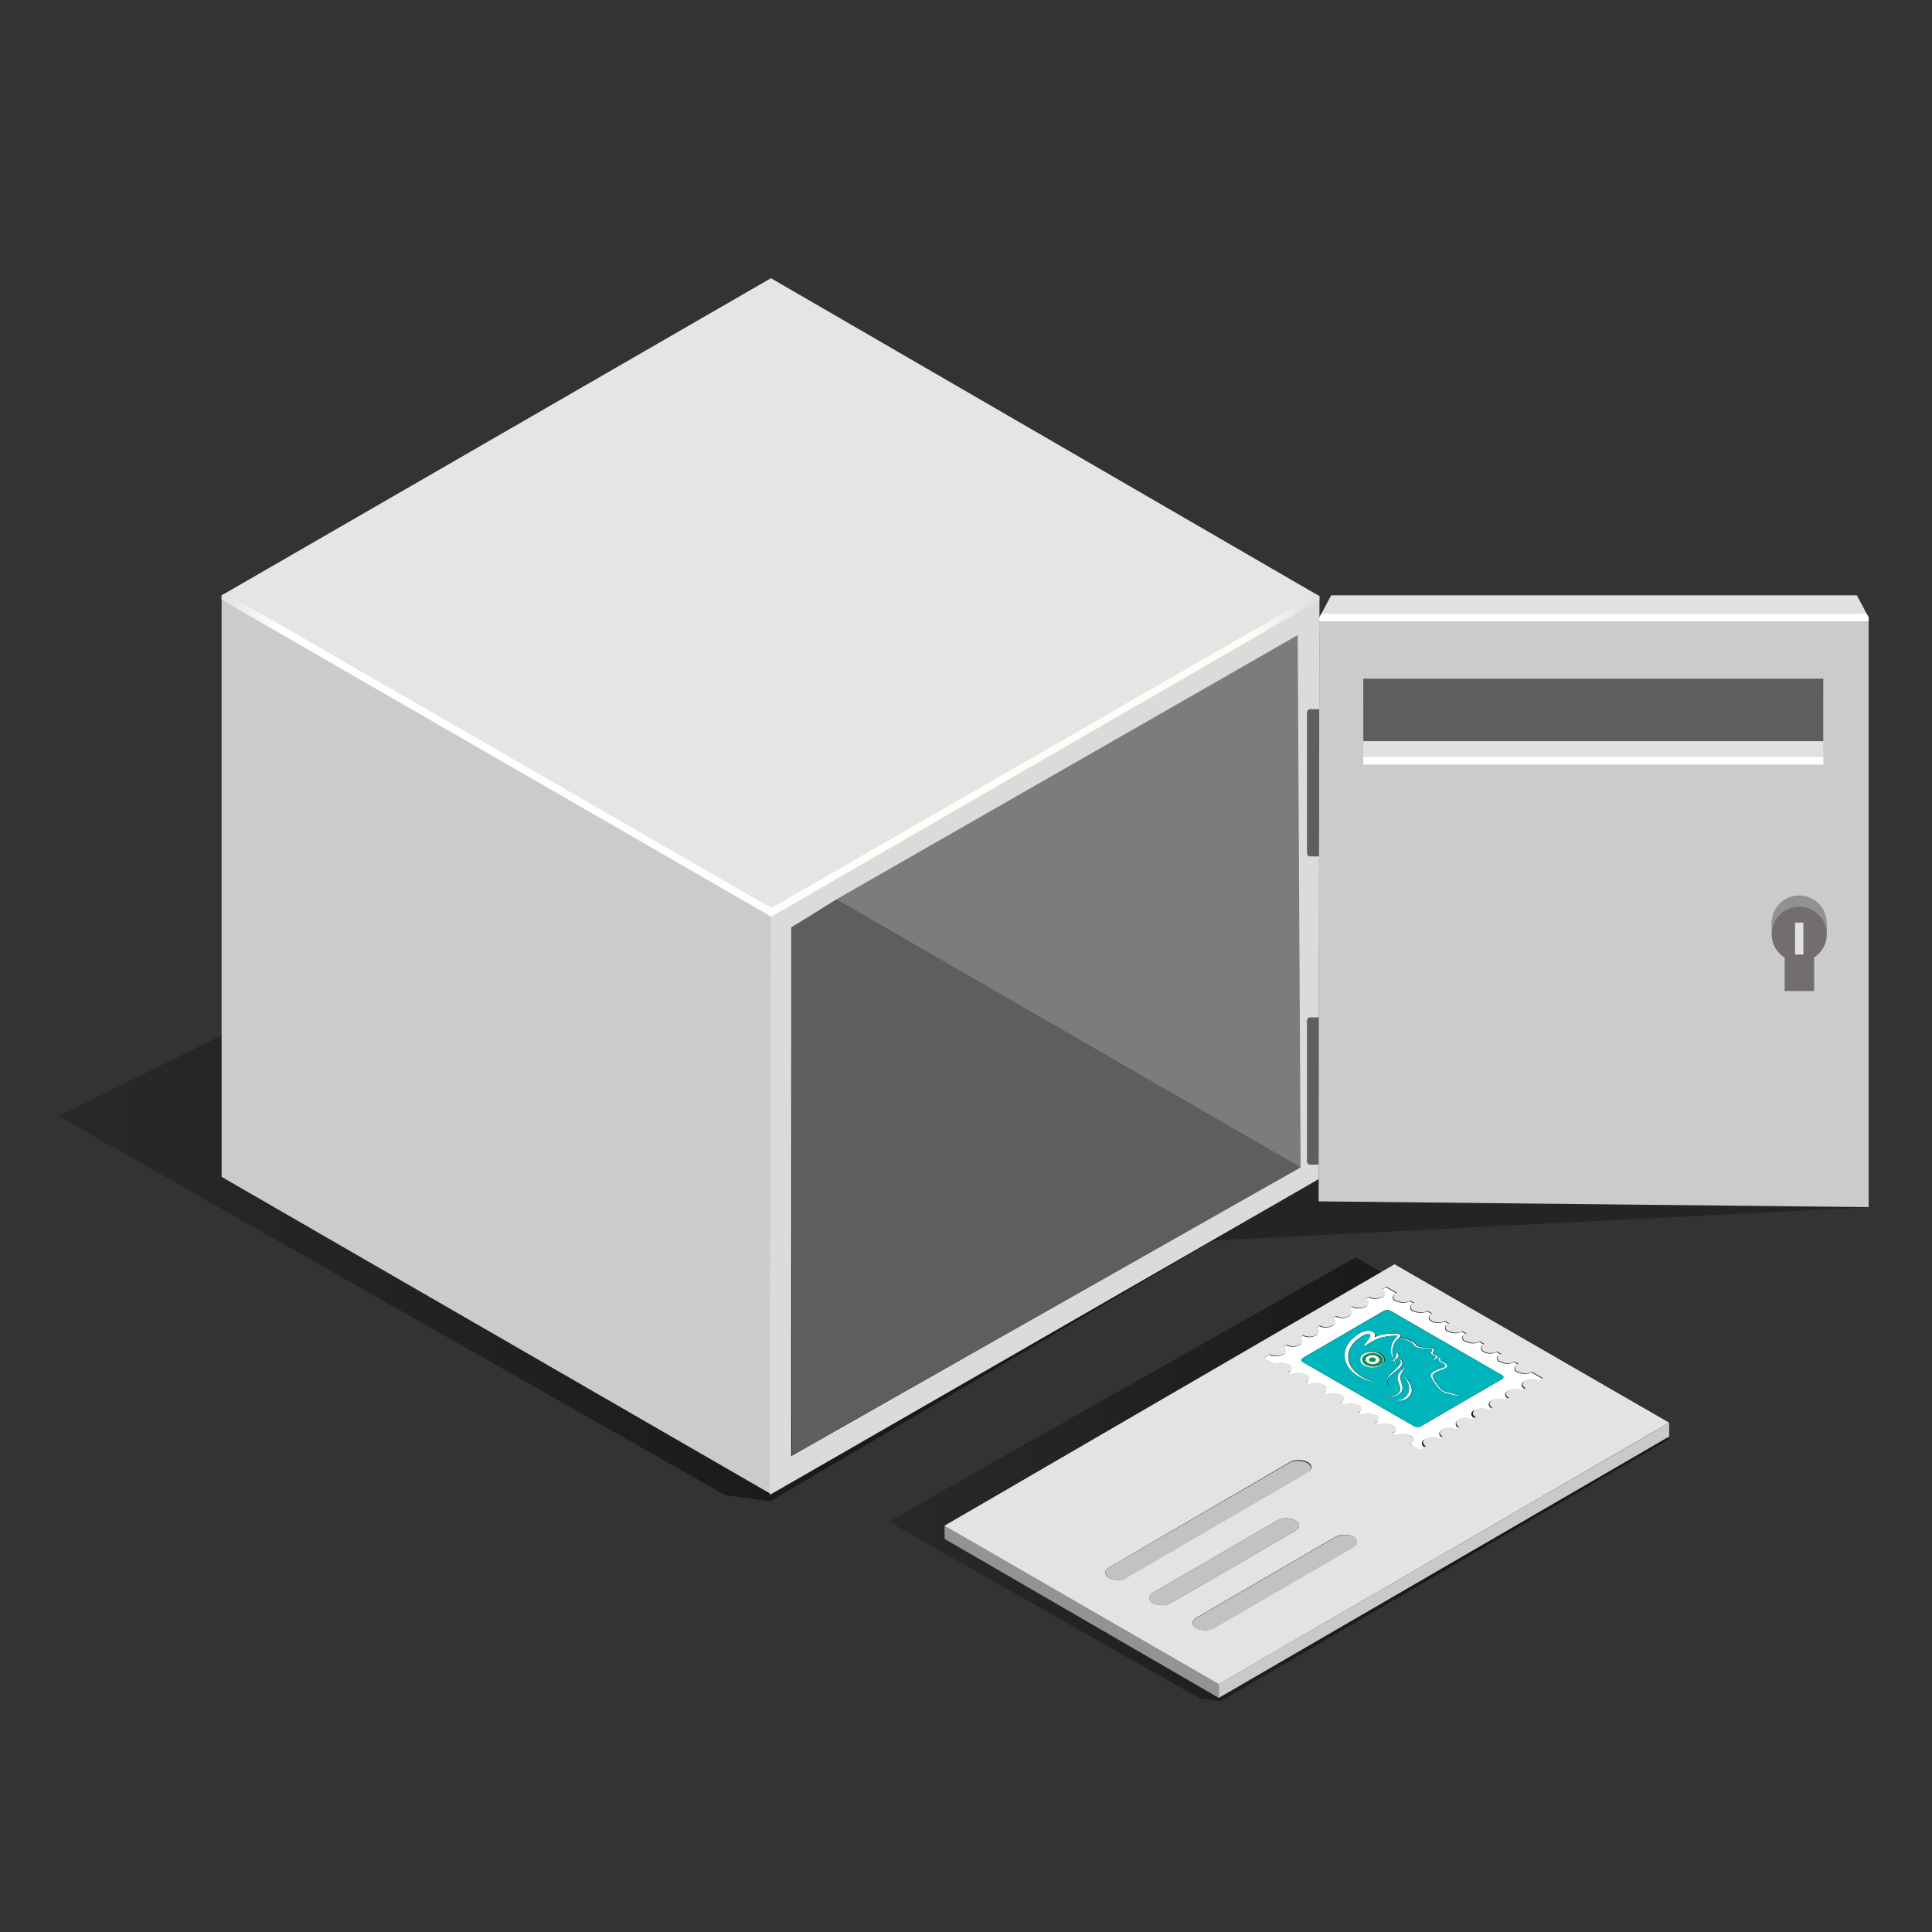 <svg width="500" height="500" viewBox="0 0 500 500" fill="none" xmlns="http://www.w3.org/2000/svg">
<rect x="0" y="0" width="500" height="500" fill="#333333" stroke="none"/>
<path d="M315.92 440.271L310.47 439.551L229.92 393.751L350.84 325.391L431.98 372.451L315.92 440.271Z" fill="url(#paint0_linear_4542_22667)"/>
<path d="M199.379 388.519L187.699 386.969L15.119 288.859L150.649 221.779L323.159 315.599L199.379 388.519Z" fill="url(#paint1_linear_4542_22667)"/>
<path opacity="0.3" d="M313.459 321.08L483.609 312.4L341.259 305.15L313.459 321.08Z" fill="black"/>
<path d="M57.35 154.08L199.61 236.11L199.52 386.65L57.35 304.57V154.08Z" fill="#CBCBCB"/>
<path d="M57.35 154.08L199.52 72L341.45 154.27L199.61 236.11L57.35 154.08Z" fill="#E5E5E5"/>
<path d="M199.379 236.3L199.279 386.84L341.279 305.15L341.479 154.27L199.379 236.3ZM336.379 302.05L204.779 376.83V240.03L335.619 164.57L336.379 302.05Z" fill="#DBDBDB"/>
<path d="M336.599 302.13L205.009 376.65L204.779 240.03L216.439 232.76L336.599 302.13Z" fill="#5E5E5E"/>
<path d="M335.849 164.381L216.439 232.761L336.599 302.131L335.849 164.381Z" fill="#7C7C7C"/>
<path d="M199.61 237.23L199.13 236.96L57.35 155.21V154.08L58.32 153.52L199.61 234.98L340.61 153.8L341.45 154.27L341.44 155.29L199.61 237.23Z" fill="url(#paint2_linear_4542_22667)"/>
<path d="M343.5 183.539H339.07C338.612 183.539 338.24 183.911 338.24 184.369V220.809C338.24 221.267 338.612 221.639 339.07 221.639H343.5C343.959 221.639 344.33 221.267 344.33 220.809V184.369C344.33 183.911 343.959 183.539 343.5 183.539Z" fill="#5E5E5E"/>
<path d="M343.5 263.301H339.07C338.612 263.301 338.24 263.672 338.24 264.131V300.571C338.24 301.029 338.612 301.401 339.07 301.401H343.5C343.959 301.401 344.33 301.029 344.33 300.571V264.131C344.33 263.672 343.959 263.301 343.5 263.301Z" fill="#5E5E5E"/>
<path d="M344.329 305.151L480.549 306.641L483.609 159.821L480.549 154.061H344.509L341.449 159.821L344.329 305.151Z" fill="#E1E1E1"/>
<path d="M341.26 310.91L483.61 312.4V159.82H341.45L341.26 310.91Z" fill="#CBCBCB"/>
<path d="M471.86 180.699H352.82V196.889H471.86V180.699Z" fill="#E1E1E1"/>
<path d="M471.86 175.631H352.82V191.821H471.86V175.631Z" fill="#5E5E5E"/>
<path d="M472.75 238.52C472.659 236.674 471.855 234.935 470.507 233.67C469.158 232.405 467.372 231.714 465.524 231.741C463.675 231.768 461.91 232.512 460.599 233.816C459.289 235.12 458.536 236.882 458.5 238.73V241.87H459.84C461.14 243.68 463.24 245.87 465.64 245.87C468.04 245.87 470.14 243.69 471.43 241.87H472.77V238.52H472.75Z" fill="#919191"/>
<path d="M465.64 248.92C469.578 248.92 472.77 245.728 472.77 241.79C472.77 237.852 469.578 234.66 465.64 234.66C461.702 234.66 458.51 237.852 458.51 241.79C458.51 245.728 461.702 248.92 465.64 248.92Z" fill="#726E6E"/>
<path d="M469.489 243.52H461.869V256.48H469.489V243.52Z" fill="#726E6E"/>
<path d="M466.711 238.76H464.561V247.03H466.711V238.76Z" fill="#E1E1E1"/>
<path d="M483.619 160.79H341.449V159.82L341.959 158.84H483.099L483.619 159.82V160.79Z" fill="white"/>
<path d="M471.86 195.92H352.82V197.87H471.86V195.92Z" fill="white"/>
<path d="M431.98 371.769L315.42 439.409V435.849L431.98 368.219V371.769Z" fill="#C9C9C9"/>
<path d="M315.419 439.409L244.459 398.269V394.879L315.419 435.849V439.409Z" fill="#939393"/>
<path d="M371.76 351.52L371.43 351.82C371.22 352 370.99 352.16 370.75 352.33C370.916 351.994 371.124 351.682 371.37 351.4C371.446 351.295 371.506 351.181 371.55 351.06C371.557 351.048 371.56 351.034 371.56 351.02C371.56 351.006 371.557 350.992 371.55 350.98H371.48H371.38C371.16 350.88 370.94 350.79 370.73 350.68L370.59 350.61C370.36 350.48 370.25 350.32 370.3 350.11C370.35 349.9 370.85 349.4 370.48 349.19C370.197 349.097 369.899 349.056 369.6 349.07C369.37 349.07 369.08 349.07 368.84 349.07C368.386 349.068 367.932 349.042 367.48 348.99C367.243 348.962 367.008 348.912 366.78 348.84C366.663 348.8 366.549 348.75 366.44 348.69H366.38C366.146 348.518 365.948 348.3 365.8 348.05C365.625 347.81 365.395 347.615 365.13 347.48C364.93 347.36 364.7 347.26 364.47 347.15C363.721 346.828 362.945 346.574 362.15 346.39C362.235 346.322 362.315 346.248 362.39 346.17C362.874 346.255 363.352 346.372 363.82 346.52C364.219 346.642 364.61 346.789 364.99 346.96C365.2 347.05 365.41 347.15 365.61 347.26C365.897 347.418 366.149 347.632 366.35 347.89C366.477 348.088 366.636 348.264 366.82 348.41H366.88C367.105 348.515 367.344 348.586 367.59 348.62C367.993 348.691 368.401 348.731 368.81 348.74C369.487 348.67 370.17 348.752 370.81 348.98C370.873 349.015 370.93 349.059 370.98 349.11C371.43 349.58 370.49 350.16 370.87 350.37C371.12 350.48 371.39 350.56 371.65 350.67L371.88 350.77C371.925 350.798 371.965 350.831 372 350.87C372.062 350.935 372.096 351.021 372.096 351.11C372.096 351.199 372.062 351.285 372 351.35L371.91 351.45L371.76 351.52Z" fill="white"/>
<path d="M352.549 351.32C353.089 350.1 355.479 349.68 356.979 350.53C358.159 351.22 358.289 352.4 357.229 353.14C356.646 353.468 355.988 353.64 355.319 353.64C354.65 353.64 353.992 353.468 353.409 353.14H353.359C353.023 352.99 352.755 352.721 352.605 352.385C352.456 352.049 352.436 351.67 352.549 351.32ZM355.049 350.73C354.611 350.735 354.184 350.867 353.819 351.11C353.606 351.252 353.456 351.471 353.399 351.72C353.38 351.837 353.386 351.956 353.417 352.07C353.448 352.184 353.503 352.29 353.579 352.38C353.694 352.533 353.841 352.66 354.009 352.75C354.099 352.801 354.192 352.845 354.289 352.88C354.608 353.001 354.948 353.059 355.289 353.05C355.635 353.048 355.977 352.969 356.289 352.82C356.54 352.71 356.747 352.52 356.879 352.28C356.931 352.176 356.958 352.061 356.958 351.945C356.958 351.829 356.931 351.714 356.879 351.61C356.76 351.365 356.568 351.162 356.329 351.03C355.929 350.82 355.481 350.717 355.029 350.73" fill="#0D9555"/>
<path d="M357.13 350.42C358.77 351.42 358.42 353.11 356.52 353.76C355.93 353.966 355.305 354.049 354.683 354.004C354.06 353.959 353.454 353.788 352.9 353.5L352.69 353.36C352.501 353.264 352.333 353.131 352.196 352.97C352.06 352.808 351.956 352.62 351.893 352.418C351.83 352.216 351.807 352.003 351.827 351.792C351.847 351.582 351.909 351.377 352.01 351.19C352.78 349.83 355.41 349.43 357.1 350.4L357.13 350.42ZM353.45 353.19C354.033 353.518 354.691 353.69 355.36 353.69C356.029 353.69 356.686 353.518 357.27 353.19C358.33 352.45 358.2 351.27 357.02 350.58C355.52 349.73 353.13 350.15 352.59 351.37C352.473 351.727 352.496 352.116 352.654 352.457C352.811 352.798 353.092 353.067 353.44 353.21H353.49" fill="white"/>
<path d="M356 357.779V357.829H355.94H355.85C354.6 357.549 353.386 357.129 352.23 356.579L351.77 356.329C348.23 354.279 347.08 351.139 348.56 348.269C348.994 347.472 349.578 346.765 350.28 346.189C350.45 346.039 350.65 345.869 350.87 345.699L351.3 345.379C352.168 344.735 353.219 344.385 354.3 344.379C354.65 344.396 354.992 344.492 355.3 344.659C355.444 344.729 355.569 344.833 355.665 344.962C355.761 345.091 355.824 345.24 355.85 345.399C355.866 345.641 355.818 345.882 355.71 346.099C356.296 345.785 356.921 345.553 357.57 345.409C358.628 345.186 359.709 345.088 360.79 345.119C361.01 345.119 361.24 345.119 361.47 345.169C361.744 345.191 362.011 345.262 362.26 345.379C362.58 345.589 362.51 345.799 362.33 345.989C362.255 346.067 362.174 346.141 362.09 346.209L361.88 346.389C361.334 346.86 360.917 347.462 360.67 348.139C360.6 348.319 360.53 348.529 360.48 348.709C360.329 349.29 360.301 349.897 360.4 350.489C360.444 350.756 360.508 351.02 360.59 351.279C360.596 351.29 360.599 351.302 360.599 351.314C360.599 351.326 360.596 351.338 360.59 351.349C360.574 351.356 360.557 351.359 360.54 351.359C360.523 351.359 360.506 351.356 360.49 351.349C360.451 351.363 360.408 351.363 360.37 351.349C360.342 351.334 360.319 351.314 360.3 351.289C359.859 350.253 359.802 349.093 360.14 348.019C360.365 347.289 360.767 346.626 361.31 346.089C361.43 345.959 361.61 345.829 361.7 345.709C360.389 345.653 359.077 345.777 357.8 346.079C357.499 346.138 357.205 346.225 356.92 346.339C355.93 346.733 354.98 347.219 354.08 347.789C353.795 347.997 353.498 348.188 353.19 348.359C353.147 348.369 353.103 348.369 353.06 348.359H352.97C352.91 348.359 352.9 348.289 352.9 348.259C352.894 348.246 352.89 348.233 352.89 348.219C352.89 348.205 352.894 348.191 352.9 348.179C353.36 347.609 353.82 347.059 354.2 346.479C354.38 346.169 354.74 345.589 354.52 345.299H354.46C354.278 345.217 354.075 345.196 353.88 345.239C353.379 345.341 352.901 345.534 352.47 345.809C352.032 346.082 351.614 346.386 351.22 346.719C350.663 347.17 350.177 347.703 349.78 348.299C349.2 349.152 348.902 350.165 348.927 351.196C348.952 352.228 349.299 353.225 349.92 354.049C350.634 354.983 351.524 355.767 352.54 356.359L352.64 356.419C353.688 356.966 354.787 357.411 355.92 357.749L356 357.779Z" fill="white"/>
<path d="M359.52 358.839C359.323 358.743 359.167 358.58 359.08 358.379C358.898 358.043 358.817 357.661 358.845 357.28C358.874 356.899 359.011 356.534 359.24 356.229C359.86 355.429 360.75 354.749 361.46 353.989C361.737 353.72 361.988 353.425 362.21 353.109C362.64 352.519 362.35 351.869 361.75 351.349V351.299L362.05 351.449C362.293 351.562 362.503 351.735 362.66 351.952C362.818 352.169 362.917 352.423 362.95 352.689C362.95 353.639 361.81 354.409 360.95 355.099L359.95 355.919C359.673 356.131 359.433 356.388 359.24 356.679C359.1 356.932 359.019 357.214 359.003 357.504C358.988 357.793 359.038 358.082 359.15 358.349C359.241 358.534 359.366 358.701 359.52 358.839Z" fill="white"/>
<path d="M378.469 361.409C377.871 361.373 377.276 361.297 376.689 361.179C375.889 361.031 375.098 360.841 374.319 360.609C373.957 360.502 373.605 360.361 373.269 360.189C373.194 360.15 373.123 360.103 373.059 360.049C372.494 359.566 371.987 359.019 371.549 358.419C371.121 357.874 370.749 357.288 370.439 356.669C370.32 356.462 370.242 356.235 370.209 355.999C370.209 355.329 371.109 354.799 371.929 354.479C372.209 354.369 372.719 354.199 373.019 354.099C373.649 353.879 374.369 353.669 373.829 353.099C373.733 353.009 373.625 352.931 373.509 352.869C373.384 352.792 373.254 352.725 373.119 352.669L372.729 352.469C372.659 352.431 372.592 352.388 372.529 352.339C372.469 352.297 372.419 352.244 372.381 352.182C372.343 352.12 372.318 352.051 372.309 351.979C372.309 351.859 372.379 351.719 372.309 351.599V351.549L372.259 351.499C372.123 351.478 371.985 351.478 371.849 351.499H371.769L371.879 351.369L371.969 351.269C372.172 351.254 372.375 351.292 372.559 351.379L372.649 351.449C372.839 351.619 372.779 351.829 372.769 352.029C372.789 352.097 372.836 352.155 372.899 352.189L372.989 352.249L373.409 352.449C373.578 352.517 373.742 352.597 373.899 352.689C374.015 352.751 374.123 352.829 374.219 352.919C374.619 353.269 374.729 353.689 374.219 354.029C373.926 354.206 373.614 354.35 373.289 354.459L372.669 354.679L372.079 354.909C371.582 355.087 371.142 355.399 370.809 355.809C370.775 355.863 370.752 355.924 370.741 355.988C370.731 356.051 370.734 356.116 370.749 356.179C370.886 356.637 371.092 357.072 371.359 357.469C371.539 357.749 371.729 358.029 371.929 358.309C372.237 358.732 372.571 359.136 372.929 359.519C373.105 359.706 373.303 359.87 373.519 360.009H373.569C373.859 360.134 374.161 360.231 374.469 360.299C375.839 360.659 377.159 361.019 378.469 361.409Z" fill="white"/>
<path d="M359.471 361.519C359.133 361.497 358.797 361.44 358.471 361.349C358.155 361.261 357.847 361.148 357.551 361.009V360.959H357.611H357.681C358.27 361.248 358.92 361.392 359.576 361.378C360.232 361.364 360.875 361.193 361.451 360.879C361.811 360.677 362.093 360.36 362.251 359.979C362.661 358.799 361.561 357.619 361.621 356.419C361.731 355.795 362.044 355.226 362.511 354.799C362.897 354.412 363.33 354.076 363.801 353.799H363.861H363.931C363.202 354.436 362.665 355.263 362.381 356.189C362.341 356.579 362.396 356.974 362.541 357.339C362.661 357.759 362.821 358.199 362.911 358.649C363.005 359.005 362.998 359.38 362.893 359.733C362.787 360.086 362.585 360.403 362.311 360.649C361.514 361.299 360.495 361.612 359.471 361.519Z" fill="white"/>
<path d="M397.999 357.46C397.472 357.189 396.887 357.048 396.294 357.048C395.701 357.048 395.117 357.189 394.589 357.46C394.373 357.515 394.181 357.639 394.044 357.815C393.907 357.991 393.832 358.207 393.832 358.43C393.832 358.653 393.907 358.87 394.044 359.046C394.181 359.221 394.373 359.346 394.589 359.4L393.729 359.96C393.203 359.687 392.618 359.544 392.024 359.544C391.431 359.544 390.846 359.687 390.319 359.96C390.098 360.011 389.901 360.135 389.76 360.312C389.618 360.489 389.542 360.709 389.542 360.935C389.542 361.162 389.618 361.382 389.76 361.559C389.901 361.736 390.098 361.86 390.319 361.91L389.459 362.46C388.932 362.189 388.347 362.048 387.754 362.048C387.161 362.048 386.577 362.189 386.049 362.46C385.828 362.511 385.631 362.635 385.49 362.812C385.348 362.989 385.272 363.209 385.272 363.435C385.272 363.662 385.348 363.882 385.49 364.059C385.631 364.236 385.828 364.36 386.049 364.41L385.189 364.96C384.661 364.692 384.077 364.552 383.484 364.552C382.892 364.552 382.307 364.692 381.779 364.96C381.514 364.96 381.26 365.066 381.072 365.253C380.885 365.441 380.779 365.695 380.779 365.96C380.779 366.226 380.885 366.48 381.072 366.667C381.26 366.855 381.514 366.96 381.779 366.96L380.919 367.52C380.393 367.247 379.808 367.104 379.214 367.104C378.621 367.104 378.036 367.247 377.509 367.52C377.288 367.571 377.091 367.695 376.95 367.872C376.808 368.049 376.732 368.269 376.732 368.495C376.732 368.722 376.808 368.942 376.95 369.119C377.091 369.296 377.288 369.42 377.509 369.47L376.639 370.02C376.114 369.749 375.531 369.608 374.939 369.608C374.348 369.608 373.765 369.749 373.239 370.02C373.023 370.075 372.831 370.199 372.694 370.375C372.557 370.551 372.482 370.767 372.482 370.99C372.482 371.213 372.557 371.43 372.694 371.606C372.831 371.781 373.023 371.906 373.239 371.96L372.369 372.52C371.844 372.247 371.261 372.104 370.669 372.104C370.077 372.104 369.494 372.247 368.969 372.52C368.704 372.52 368.45 372.626 368.262 372.813C368.075 373.001 367.969 373.255 367.969 373.52C367.969 373.786 368.075 374.04 368.262 374.227C368.45 374.415 368.704 374.52 368.969 374.52L367.469 375.44L364.699 373.52C364.965 373.52 365.219 373.415 365.406 373.227C365.594 373.04 365.699 372.786 365.699 372.52C365.699 372.255 365.594 372.001 365.406 371.813C365.219 371.626 364.965 371.52 364.699 371.52C364.171 371.252 363.587 371.112 362.994 371.112C362.402 371.112 361.817 371.252 361.289 371.52L360.199 370.89C360.465 370.89 360.719 370.785 360.906 370.598C361.094 370.41 361.199 370.156 361.199 369.89C361.199 369.625 361.094 369.371 360.906 369.183C360.719 368.996 360.465 368.89 360.199 368.89C359.672 368.619 359.087 368.478 358.494 368.478C357.901 368.478 357.317 368.619 356.789 368.89L355.699 368.26C355.965 368.26 356.219 368.155 356.406 367.967C356.594 367.78 356.699 367.526 356.699 367.26C356.699 366.995 356.594 366.741 356.406 366.553C356.219 366.366 355.965 366.26 355.699 366.26C355.17 365.994 354.586 365.855 353.994 365.855C353.402 365.855 352.818 365.994 352.289 366.26L351.199 365.63C351.465 365.63 351.719 365.525 351.906 365.337C352.094 365.15 352.199 364.896 352.199 364.63C352.199 364.365 352.094 364.111 351.906 363.923C351.719 363.736 351.465 363.63 351.199 363.63C350.67 363.364 350.086 363.225 349.494 363.225C348.902 363.225 348.318 363.364 347.789 363.63L346.699 363C346.965 363 347.219 362.895 347.406 362.707C347.594 362.52 347.699 362.266 347.699 362C347.699 361.735 347.594 361.481 347.406 361.293C347.219 361.106 346.965 361 346.699 361C346.174 360.729 345.591 360.588 344.999 360.588C344.408 360.588 343.825 360.729 343.299 361L342.199 360.37C342.465 360.37 342.719 360.265 342.906 360.077C343.094 359.89 343.199 359.636 343.199 359.37C343.199 359.105 343.094 358.851 342.906 358.663C342.719 358.476 342.465 358.37 342.199 358.37C341.672 358.104 341.09 357.965 340.499 357.965C339.909 357.965 339.326 358.104 338.799 358.37L337.699 357.74C337.965 357.74 338.219 357.635 338.406 357.447C338.594 357.26 338.699 357.006 338.699 356.74C338.699 356.475 338.594 356.221 338.406 356.033C338.219 355.846 337.965 355.74 337.699 355.74C337.172 355.474 336.59 355.335 335.999 355.335C335.409 355.335 334.826 355.474 334.299 355.74L333.199 355.11C333.465 355.11 333.719 355.005 333.906 354.818C334.094 354.63 334.199 354.376 334.199 354.11C334.199 353.845 334.094 353.591 333.906 353.403C333.719 353.216 333.465 353.11 333.199 353.11C332.674 352.839 332.091 352.698 331.499 352.698C330.908 352.698 330.325 352.839 329.799 353.11L327.029 351.51L328.569 350.61C329.091 350.876 329.669 351.015 330.254 351.015C330.84 351.015 331.417 350.876 331.939 350.61C332.16 350.56 332.357 350.436 332.499 350.259C332.64 350.082 332.717 349.862 332.717 349.635C332.717 349.409 332.64 349.189 332.499 349.012C332.357 348.835 332.16 348.711 331.939 348.66L332.849 348.14C333.371 348.402 333.946 348.538 334.529 348.538C335.113 348.538 335.688 348.402 336.209 348.14C336.43 348.09 336.628 347.966 336.769 347.789C336.91 347.612 336.987 347.392 336.987 347.165C336.987 346.939 336.91 346.719 336.769 346.542C336.628 346.365 336.43 346.241 336.209 346.19L337.119 345.66C337.639 345.926 338.215 346.065 338.799 346.065C339.383 346.065 339.959 345.926 340.479 345.66C340.7 345.61 340.898 345.486 341.039 345.309C341.18 345.132 341.257 344.912 341.257 344.685C341.257 344.459 341.18 344.239 341.039 344.062C340.898 343.885 340.7 343.761 340.479 343.71L341.389 343.18C341.909 343.446 342.485 343.585 343.069 343.585C343.653 343.585 344.229 343.446 344.749 343.18C344.966 343.126 345.157 343.001 345.295 342.826C345.432 342.65 345.506 342.433 345.506 342.21C345.506 341.987 345.432 341.771 345.295 341.595C345.157 341.419 344.966 341.295 344.749 341.24L345.659 340.71C346.179 340.976 346.755 341.115 347.339 341.115C347.923 341.115 348.499 340.976 349.019 340.71C349.24 340.66 349.438 340.536 349.579 340.359C349.72 340.182 349.797 339.962 349.797 339.735C349.797 339.509 349.72 339.289 349.579 339.112C349.438 338.935 349.24 338.811 349.019 338.76L349.929 338.23C350.449 338.496 351.025 338.635 351.609 338.635C352.193 338.635 352.769 338.496 353.289 338.23C353.51 338.18 353.708 338.056 353.849 337.879C353.99 337.702 354.067 337.482 354.067 337.255C354.067 337.029 353.99 336.809 353.849 336.632C353.708 336.455 353.51 336.331 353.289 336.28L354.199 335.76C354.721 336.022 355.296 336.158 355.879 336.158C356.463 336.158 357.038 336.022 357.559 335.76C357.78 335.71 357.978 335.586 358.119 335.409C358.26 335.232 358.337 335.012 358.337 334.785C358.337 334.559 358.26 334.339 358.119 334.162C357.978 333.985 357.78 333.861 357.559 333.81L358.679 333.15L361.449 334.75C361.184 334.75 360.93 334.856 360.742 335.043C360.555 335.231 360.449 335.485 360.449 335.75C360.449 336.016 360.555 336.27 360.742 336.457C360.93 336.645 361.184 336.75 361.449 336.75C361.975 337.021 362.558 337.163 363.149 337.163C363.741 337.163 364.324 337.021 364.849 336.75L365.949 337.38C365.684 337.38 365.43 337.486 365.242 337.673C365.055 337.861 364.949 338.115 364.949 338.38C364.949 338.646 365.055 338.9 365.242 339.087C365.43 339.275 365.684 339.38 365.949 339.38C366.476 339.647 367.059 339.785 367.649 339.785C368.24 339.785 368.822 339.647 369.349 339.38L370.449 340.01C369.509 340.55 369.509 341.43 370.449 342.01C370.976 342.277 371.559 342.415 372.149 342.415C372.74 342.415 373.322 342.277 373.849 342.01L374.949 342.64C374.684 342.64 374.43 342.746 374.242 342.933C374.055 343.121 373.949 343.375 373.949 343.64C373.949 343.906 374.055 344.16 374.242 344.348C374.43 344.535 374.684 344.64 374.949 344.64C375.475 344.911 376.058 345.053 376.649 345.053C377.241 345.053 377.824 344.911 378.349 344.64L379.439 345.27C379.174 345.27 378.92 345.376 378.732 345.563C378.545 345.751 378.439 346.005 378.439 346.27C378.439 346.536 378.545 346.79 378.732 346.977C378.92 347.165 379.174 347.27 379.439 347.27C379.967 347.539 380.552 347.679 381.144 347.679C381.737 347.679 382.321 347.539 382.849 347.27L383.939 347.91C382.999 348.45 383.009 349.33 383.939 349.91C384.468 350.177 385.052 350.316 385.644 350.316C386.236 350.316 386.82 350.177 387.349 349.91L388.439 350.54C388.174 350.54 387.92 350.646 387.732 350.833C387.545 351.021 387.439 351.275 387.439 351.54C387.439 351.806 387.545 352.06 387.732 352.247C387.92 352.435 388.174 352.54 388.439 352.54C388.967 352.811 389.551 352.953 390.144 352.953C390.737 352.953 391.322 352.811 391.849 352.54L392.939 353.17C392.674 353.17 392.42 353.276 392.232 353.463C392.045 353.651 391.939 353.905 391.939 354.17C391.939 354.436 392.045 354.69 392.232 354.878C392.42 355.065 392.674 355.17 392.939 355.17C393.467 355.439 394.052 355.579 394.644 355.579C395.237 355.579 395.821 355.439 396.349 355.17L399.139 356.79L397.999 357.46ZM367.719 369.12L388.719 356.9C388.823 356.864 388.913 356.796 388.976 356.707C389.039 356.617 389.074 356.51 389.074 356.4C389.074 356.291 389.039 356.184 388.976 356.094C388.913 356.004 388.823 355.937 388.719 355.9L359.879 339.24C359.608 339.103 359.308 339.031 359.004 339.031C358.7 339.031 358.4 339.103 358.129 339.24L337.129 351.47C336.649 351.75 336.649 352.2 337.129 352.47L365.999 369.12C366.27 369.258 366.57 369.33 366.874 369.33C367.178 369.33 367.478 369.258 367.749 369.12" fill="white"/>
<path d="M355.85 352.28C355.92 352.235 355.977 352.173 356.015 352.099C356.054 352.026 356.072 351.943 356.07 351.86C356.052 351.774 356.015 351.693 355.961 351.624C355.908 351.555 355.839 351.499 355.76 351.46C355.617 351.375 355.455 351.327 355.29 351.32C355.118 351.301 354.944 351.318 354.78 351.37C354.634 351.404 354.502 351.481 354.4 351.59C354.356 351.633 354.324 351.685 354.305 351.742C354.286 351.799 354.28 351.861 354.29 351.92C354.297 351.981 354.317 352.04 354.348 352.094C354.379 352.147 354.42 352.193 354.47 352.23L354.59 352.32C354.683 352.373 354.784 352.41 354.89 352.43C355.065 352.465 355.245 352.465 355.42 352.43C355.574 352.419 355.722 352.368 355.85 352.28Z" fill="#0D9555"/>
<path d="M338.29 378.589C339.57 379.329 339.58 380.529 338.29 381.279L291.69 408.359C290.971 408.724 290.176 408.914 289.37 408.914C288.564 408.914 287.769 408.724 287.05 408.359C285.77 407.619 285.76 406.409 287.05 405.669L333.66 378.589C334.377 378.226 335.17 378.037 335.975 378.037C336.779 378.037 337.572 378.226 338.29 378.589Z" fill="#C1C2C4"/>
<path d="M335.23 393.449C336.51 394.189 336.52 395.399 335.23 396.139L303 414.879C302.282 415.244 301.489 415.434 300.685 415.434C299.88 415.434 299.087 415.244 298.37 414.879C297.08 414.139 297.07 412.939 298.37 412.199L330.62 393.449C331.335 393.09 332.124 392.902 332.925 392.902C333.725 392.902 334.515 393.09 335.23 393.449Z" fill="#C1C2C4"/>
<path d="M350.279 397.789C351.559 398.529 351.569 399.789 350.279 400.479L314.279 421.399C313.56 421.764 312.766 421.954 311.959 421.954C311.153 421.954 310.358 421.764 309.639 421.399C308.349 420.659 308.349 419.459 309.639 418.719L345.639 397.789C346.358 397.424 347.153 397.234 347.959 397.234C348.766 397.234 349.56 397.424 350.279 397.789Z" fill="#C1C2C4"/>
<path d="M360.91 327.189L431.98 368.189L315.42 435.859L244.42 394.859L360.91 327.189ZM364.69 371.579C364.955 371.579 365.209 371.685 365.397 371.872C365.585 372.06 365.69 372.314 365.69 372.579C365.69 372.845 365.585 373.099 365.397 373.287C365.209 373.474 364.955 373.579 364.69 373.579L367.48 375.189L369.02 374.299C368.02 373.729 368.02 372.859 369.02 372.299C369.54 372.033 370.116 371.895 370.7 371.895C371.284 371.895 371.86 372.033 372.38 372.299L373.38 371.799C372.38 371.239 372.38 370.359 373.32 369.799C373.84 369.533 374.416 369.395 375 369.395C375.584 369.395 376.16 369.533 376.68 369.799L377.63 369.289C376.63 368.729 376.63 367.859 377.58 367.289C378.1 367.023 378.676 366.885 379.26 366.885C379.844 366.885 380.42 367.023 380.94 367.289L381.94 366.789C380.94 366.219 380.94 365.349 381.88 364.789C382.401 364.528 382.977 364.392 383.56 364.392C384.143 364.392 384.718 364.528 385.24 364.789L386.24 364.289C385.24 363.729 385.24 362.859 386.18 362.289C386.702 362.023 387.279 361.885 387.865 361.885C388.451 361.885 389.028 362.023 389.55 362.289L390.5 361.779C389.5 361.219 389.5 360.349 390.44 359.779C390.96 359.514 391.536 359.375 392.12 359.375C392.704 359.375 393.28 359.514 393.8 359.779L394.8 359.279C393.8 358.719 393.8 357.839 394.74 357.279C395.262 357.016 395.84 356.878 396.425 356.878C397.01 356.878 397.587 357.016 398.11 357.279L399.28 356.659L396.49 355.039C395.962 355.308 395.378 355.448 394.785 355.448C394.192 355.448 393.608 355.308 393.08 355.039C392.815 355.039 392.56 354.934 392.373 354.747C392.185 354.559 392.08 354.305 392.08 354.039C392.08 353.774 392.185 353.52 392.373 353.332C392.56 353.145 392.815 353.039 393.08 353.039L391.99 352.409C391.462 352.681 390.878 352.822 390.285 352.822C389.692 352.822 389.107 352.681 388.58 352.409C388.315 352.409 388.06 352.304 387.873 352.117C387.685 351.929 387.58 351.675 387.58 351.409C387.58 351.144 387.685 350.89 387.873 350.702C388.06 350.515 388.315 350.409 388.58 350.409L387.49 349.779C386.961 350.046 386.377 350.185 385.785 350.185C385.193 350.185 384.609 350.046 384.08 349.779C383.14 349.229 383.13 348.349 384.08 347.779L382.99 347.139C382.462 347.408 381.878 347.548 381.285 347.548C380.692 347.548 380.108 347.408 379.58 347.139C379.315 347.139 379.06 347.034 378.873 346.847C378.685 346.659 378.58 346.405 378.58 346.139C378.58 345.874 378.685 345.62 378.873 345.432C379.06 345.245 379.315 345.139 379.58 345.139L378.49 344.509C377.964 344.78 377.381 344.922 376.79 344.922C376.198 344.922 375.616 344.78 375.09 344.509C374.825 344.509 374.57 344.404 374.383 344.217C374.195 344.029 374.09 343.775 374.09 343.509C374.09 343.244 374.195 342.99 374.383 342.802C374.57 342.615 374.825 342.509 375.09 342.509L373.99 341.879C373.463 342.146 372.881 342.284 372.29 342.284C371.699 342.284 371.117 342.146 370.59 341.879C369.64 341.329 369.64 340.449 370.59 339.879L369.49 339.249C368.963 339.516 368.381 339.654 367.79 339.654C367.199 339.654 366.617 339.516 366.09 339.249C365.825 339.249 365.57 339.144 365.383 338.957C365.195 338.769 365.09 338.515 365.09 338.249C365.09 337.984 365.195 337.73 365.383 337.542C365.57 337.355 365.825 337.249 366.09 337.249L364.99 336.619C364.464 336.89 363.881 337.032 363.29 337.032C362.698 337.032 362.116 336.89 361.59 336.619C361.325 336.619 361.07 336.514 360.883 336.327C360.695 336.139 360.59 335.885 360.59 335.619C360.59 335.354 360.695 335.1 360.883 334.912C361.07 334.725 361.325 334.619 361.59 334.619L358.82 333.019L357.7 333.679C357.921 333.73 358.118 333.854 358.259 334.031C358.401 334.208 358.478 334.428 358.478 334.654C358.478 334.881 358.401 335.101 358.259 335.278C358.118 335.455 357.921 335.579 357.7 335.629C357.178 335.891 356.603 336.027 356.02 336.027C355.437 336.027 354.861 335.891 354.34 335.629L353.43 336.149C353.651 336.2 353.848 336.324 353.989 336.501C354.131 336.678 354.208 336.898 354.208 337.124C354.208 337.351 354.131 337.571 353.989 337.748C353.848 337.925 353.651 338.049 353.43 338.099C352.908 338.365 352.331 338.504 351.745 338.504C351.159 338.504 350.582 338.365 350.06 338.099L349.15 338.629C349.371 338.68 349.568 338.804 349.709 338.981C349.851 339.158 349.928 339.378 349.928 339.604C349.928 339.831 349.851 340.051 349.709 340.228C349.568 340.405 349.371 340.529 349.15 340.579C348.63 340.845 348.054 340.984 347.47 340.984C346.886 340.984 346.31 340.845 345.79 340.579L344.88 341.109C345.096 341.164 345.288 341.289 345.425 341.464C345.562 341.64 345.637 341.857 345.637 342.079C345.637 342.302 345.562 342.519 345.425 342.695C345.288 342.87 345.096 342.995 344.88 343.049C344.36 343.315 343.784 343.454 343.2 343.454C342.616 343.454 342.04 343.315 341.52 343.049L340.61 343.579C340.831 343.63 341.028 343.754 341.169 343.931C341.311 344.108 341.388 344.328 341.388 344.554C341.388 344.781 341.311 345.001 341.169 345.178C341.028 345.355 340.831 345.479 340.61 345.529C340.09 345.795 339.514 345.934 338.93 345.934C338.346 345.934 337.77 345.795 337.25 345.529L336.34 346.059C336.561 346.11 336.758 346.234 336.899 346.411C337.041 346.588 337.118 346.808 337.118 347.034C337.118 347.261 337.041 347.481 336.899 347.658C336.758 347.835 336.561 347.959 336.34 348.009C335.818 348.271 335.243 348.407 334.66 348.407C334.077 348.407 333.501 348.271 332.98 348.009L332.07 348.529C332.291 348.58 332.488 348.704 332.629 348.881C332.771 349.058 332.848 349.278 332.848 349.504C332.848 349.731 332.771 349.951 332.629 350.128C332.488 350.305 332.291 350.429 332.07 350.479C331.548 350.745 330.971 350.884 330.385 350.884C329.799 350.884 329.222 350.745 328.7 350.479L327.16 351.379L329.93 352.979C330.456 352.708 331.038 352.567 331.63 352.567C332.221 352.567 332.804 352.708 333.33 352.979C333.595 352.979 333.849 353.085 334.037 353.272C334.225 353.46 334.33 353.714 334.33 353.979C334.33 354.245 334.225 354.499 334.037 354.687C333.849 354.874 333.595 354.979 333.33 354.979L334.43 355.609C334.957 355.343 335.539 355.204 336.13 355.204C336.72 355.204 337.303 355.343 337.83 355.609C338.095 355.609 338.349 355.715 338.537 355.902C338.725 356.09 338.83 356.344 338.83 356.609C338.83 356.875 338.725 357.129 338.537 357.317C338.349 357.504 338.095 357.609 337.83 357.609L338.93 358.239C339.457 357.973 340.039 357.834 340.63 357.834C341.22 357.834 341.803 357.973 342.33 358.239C342.595 358.239 342.849 358.345 343.037 358.532C343.225 358.72 343.33 358.974 343.33 359.239C343.33 359.505 343.225 359.759 343.037 359.947C342.849 360.134 342.595 360.239 342.33 360.239L343.43 360.869C343.956 360.598 344.538 360.457 345.13 360.457C345.721 360.457 346.304 360.598 346.83 360.869C347.095 360.869 347.349 360.975 347.537 361.162C347.725 361.35 347.83 361.604 347.83 361.869C347.83 362.135 347.725 362.389 347.537 362.577C347.349 362.764 347.095 362.869 346.83 362.869L347.92 363.499C348.449 363.233 349.033 363.094 349.625 363.094C350.217 363.094 350.801 363.233 351.33 363.499C351.595 363.499 351.849 363.605 352.037 363.792C352.225 363.98 352.33 364.234 352.33 364.499C352.33 364.765 352.225 365.019 352.037 365.207C351.849 365.394 351.595 365.499 351.33 365.499L352.42 366.129C352.949 365.863 353.533 365.724 354.125 365.724C354.717 365.724 355.301 365.863 355.83 366.129C356.095 366.129 356.349 366.235 356.537 366.422C356.725 366.61 356.83 366.864 356.83 367.129C356.83 367.395 356.725 367.649 356.537 367.837C356.349 368.024 356.095 368.129 355.83 368.129L356.92 368.759C357.447 368.488 358.032 368.347 358.625 368.347C359.218 368.347 359.802 368.488 360.33 368.759C360.595 368.759 360.849 368.865 361.037 369.052C361.225 369.24 361.33 369.494 361.33 369.759C361.33 370.025 361.225 370.279 361.037 370.467C360.849 370.654 360.595 370.759 360.33 370.759L361.42 371.389C361.948 371.121 362.532 370.981 363.125 370.981C363.718 370.981 364.302 371.121 364.83 371.389M291.83 408.169L338.43 381.089C339.71 380.339 339.7 379.139 338.43 378.399C337.711 378.035 336.916 377.845 336.11 377.845C335.304 377.845 334.509 378.035 333.79 378.399L287 405.669C285.73 406.409 285.74 407.669 287 408.359C287.719 408.724 288.514 408.914 289.32 408.914C290.126 408.914 290.921 408.724 291.64 408.359M314.23 421.359L350.23 400.439C351.51 399.699 351.5 398.489 350.23 397.749C349.511 397.385 348.716 397.195 347.91 397.195C347.104 397.195 346.309 397.385 345.59 397.749L309.59 418.679C308.32 419.419 308.32 420.619 309.59 421.359C310.308 421.726 311.103 421.918 311.91 421.918C312.717 421.918 313.512 421.726 314.23 421.359ZM303 414.879L335.25 396.139C336.53 395.399 336.52 394.189 335.25 393.449C334.531 393.085 333.736 392.895 332.93 392.895C332.124 392.895 331.329 393.085 330.61 393.449L298.36 412.199C297.08 412.939 297.09 414.139 298.36 414.879C299.077 415.244 299.87 415.434 300.675 415.434C301.479 415.434 302.273 415.244 302.99 414.879" fill="#E3E3E3"/>
<path d="M356.899 351.61C356.951 351.714 356.978 351.828 356.978 351.945C356.978 352.061 356.951 352.176 356.899 352.28C356.767 352.519 356.56 352.709 356.309 352.82C355.997 352.969 355.655 353.047 355.309 353.05C354.968 353.059 354.628 353.001 354.309 352.88C354.212 352.844 354.119 352.801 354.029 352.75C353.861 352.659 353.714 352.533 353.599 352.38C353.523 352.289 353.468 352.183 353.437 352.069C353.406 351.955 353.4 351.836 353.419 351.72C353.476 351.47 353.626 351.252 353.839 351.11C354.204 350.867 354.631 350.735 355.069 350.73C355.521 350.716 355.969 350.82 356.369 351.03C356.601 351.165 356.785 351.367 356.899 351.61ZM355.419 352.45C355.575 352.433 355.724 352.374 355.849 352.28C355.919 352.235 355.976 352.172 356.015 352.099C356.053 352.025 356.072 351.943 356.069 351.86C356.052 351.774 356.015 351.693 355.961 351.623C355.907 351.554 355.838 351.498 355.759 351.46C355.617 351.375 355.455 351.327 355.289 351.32C355.118 351.3 354.944 351.317 354.779 351.37C354.633 351.403 354.501 351.48 354.399 351.59C354.356 351.632 354.323 351.684 354.304 351.741C354.285 351.799 354.28 351.86 354.289 351.92C354.297 351.981 354.317 352.04 354.348 352.093C354.379 352.146 354.42 352.193 354.469 352.23L354.589 352.32C354.683 352.372 354.784 352.409 354.889 352.43C355.064 352.465 355.244 352.465 355.419 352.43" fill="white"/>
<path d="M361.519 353.149V353.209H361.459H361.369H361.299C361.043 352.854 360.815 352.48 360.619 352.089L360.939 351.959C361.019 352.149 361.099 352.349 361.199 352.539C361.299 352.729 361.399 352.959 361.519 353.149Z" fill="white"/>
<path d="M388.749 355.89C388.853 355.926 388.942 355.994 389.006 356.083C389.069 356.173 389.103 356.28 389.103 356.39C389.103 356.5 389.069 356.607 389.006 356.696C388.942 356.786 388.853 356.853 388.749 356.89L367.749 369.11C367.478 369.248 367.178 369.32 366.874 369.32C366.57 369.32 366.27 369.248 365.999 369.11L337.129 352.52C336.639 352.24 336.639 351.79 337.129 351.52L358.129 339.29C358.4 339.152 358.7 339.08 359.004 339.08C359.308 339.08 359.608 339.152 359.879 339.29L388.749 355.89ZM378.439 361.46C377.159 361.02 375.839 360.66 374.519 360.3C374.211 360.232 373.909 360.135 373.619 360.01C373.391 359.876 373.182 359.711 372.999 359.52C372.641 359.137 372.307 358.733 371.999 358.31C371.799 358.03 371.609 357.75 371.429 357.47C371.162 357.073 370.956 356.638 370.819 356.18C370.804 356.117 370.801 356.052 370.812 355.989C370.822 355.925 370.845 355.864 370.879 355.81C371.213 355.4 371.652 355.089 372.149 354.91L372.739 354.68L373.359 354.46C373.684 354.351 373.996 354.207 374.289 354.03C374.769 353.69 374.659 353.27 374.289 352.92C374.193 352.83 374.085 352.752 373.969 352.69C373.812 352.598 373.648 352.518 373.479 352.45L373.059 352.25L372.969 352.19C372.906 352.156 372.86 352.098 372.839 352.03C372.839 351.83 372.909 351.62 372.719 351.45L372.629 351.38C372.458 351.297 372.269 351.259 372.079 351.27C372.13 351.2 372.157 351.116 372.157 351.03C372.157 350.944 372.13 350.86 372.079 350.79C372.044 350.751 372.004 350.718 371.959 350.69L371.729 350.59C371.469 350.48 371.199 350.4 370.949 350.29C370.519 350.05 371.459 349.47 371.009 349C370.959 348.949 370.902 348.905 370.839 348.87C370.199 348.642 369.515 348.56 368.839 348.63C368.43 348.621 368.022 348.58 367.619 348.51C367.373 348.476 367.134 348.405 366.909 348.3C366.7 348.147 366.52 347.958 366.379 347.74C366.178 347.482 365.926 347.268 365.639 347.11C365.439 347 365.229 346.9 365.019 346.81C364.639 346.639 364.248 346.492 363.849 346.37C363.381 346.222 362.903 346.105 362.419 346.02C362.599 345.83 362.669 345.62 362.349 345.41C362.1 345.293 361.833 345.222 361.559 345.2C361.329 345.2 361.099 345.2 360.879 345.15C359.798 345.119 358.717 345.216 357.659 345.44C357.011 345.584 356.385 345.816 355.799 346.13C355.907 345.913 355.956 345.671 355.939 345.43C355.914 345.271 355.85 345.121 355.755 344.993C355.659 344.864 355.534 344.76 355.389 344.69C355.081 344.523 354.739 344.427 354.389 344.41C353.308 344.416 352.257 344.766 351.389 345.41L350.959 345.73C350.739 345.9 350.539 346.07 350.369 346.22C349.668 346.796 349.084 347.502 348.649 348.3C347.169 351.17 348.319 354.3 351.859 356.36L352.319 356.61C353.475 357.16 354.69 357.579 355.939 357.86C354.889 357.35 353.729 356.95 352.759 356.4L352.659 356.34C351.643 355.748 350.753 354.964 350.039 354.03C349.418 353.206 349.071 352.209 349.046 351.177C349.021 350.146 349.319 349.133 349.899 348.28C350.297 347.683 350.782 347.151 351.339 346.7C351.734 346.367 352.151 346.063 352.589 345.79C353.02 345.515 353.498 345.322 353.999 345.22C354.194 345.177 354.397 345.198 354.579 345.28C354.859 345.61 354.499 346.19 354.319 346.5C353.939 347.08 353.479 347.63 353.029 348.2C353.015 348.207 353.002 348.219 352.994 348.233C352.985 348.247 352.98 348.263 352.98 348.28C352.98 348.296 352.985 348.313 352.994 348.327C353.002 348.341 353.015 348.352 353.029 348.36C353.065 348.371 353.103 348.371 353.139 348.36C353.182 348.37 353.226 348.37 353.269 348.36C353.577 348.188 353.875 347.998 354.159 347.79C355.059 347.22 356.01 346.734 356.999 346.34C357.284 346.226 357.579 346.139 357.879 346.08C359.156 345.778 360.468 345.654 361.779 345.71C361.689 345.83 361.509 345.96 361.389 346.09C360.846 346.627 360.444 347.29 360.219 348.02C359.882 349.094 359.938 350.254 360.379 351.29C360.394 351.311 360.415 351.329 360.439 351.34C360.46 351.349 360.482 351.354 360.504 351.354C360.527 351.354 360.549 351.349 360.569 351.34C360.585 351.346 360.602 351.35 360.619 351.35C360.636 351.35 360.653 351.346 360.669 351.34C360.675 351.329 360.679 351.317 360.679 351.305C360.679 351.293 360.675 351.28 360.669 351.27C360.587 351.011 360.524 350.747 360.479 350.48C360.381 349.887 360.408 349.281 360.559 348.7C360.609 348.52 360.679 348.31 360.749 348.13C360.997 347.453 361.413 346.851 361.959 346.38L362.169 346.2C362.964 346.384 363.74 346.638 364.489 346.96C364.719 347.07 364.949 347.17 365.149 347.29C365.414 347.425 365.644 347.62 365.819 347.86C365.967 348.11 366.165 348.328 366.399 348.5C366.525 348.578 366.659 348.642 366.799 348.69C367.027 348.762 367.262 348.812 367.499 348.84C367.951 348.892 368.405 348.918 368.859 348.92C369.099 348.92 369.389 348.92 369.619 348.92C369.917 348.906 370.216 348.947 370.499 349.04C370.909 349.27 370.409 349.71 370.359 349.98C370.309 350.25 370.419 350.35 370.649 350.48L370.789 350.55C370.999 350.66 371.219 350.75 371.439 350.85H371.539C371.639 350.91 371.649 350.94 371.649 350.97C371.605 351.091 371.545 351.205 371.469 351.31C371.239 351.61 370.989 351.9 370.779 352.2C371.053 352.085 371.306 351.926 371.529 351.73L371.859 351.43C372.027 351.425 372.195 351.442 372.359 351.48C372.431 351.629 372.449 351.799 372.409 351.96C372.419 352.032 372.443 352.101 372.481 352.163C372.519 352.225 372.569 352.279 372.629 352.32C372.692 352.369 372.759 352.412 372.829 352.45L373.219 352.65C373.354 352.706 373.484 352.773 373.609 352.85C373.725 352.912 373.833 352.99 373.929 353.08C374.469 353.62 373.749 353.83 373.119 354.08C372.819 354.18 372.309 354.35 372.029 354.46C371.209 354.78 370.309 355.31 370.309 355.98C370.342 356.216 370.42 356.444 370.539 356.65C370.849 357.269 371.221 357.855 371.649 358.4C372.087 359 372.594 359.547 373.159 360.03C373.224 360.084 373.294 360.131 373.369 360.17C373.705 360.342 374.057 360.483 374.419 360.59C375.198 360.822 375.99 361.012 376.789 361.16C377.369 361.26 377.959 361.37 378.539 361.44M359.539 358.86C359.478 358.678 359.405 358.501 359.319 358.33C359.207 358.063 359.157 357.774 359.173 357.485C359.188 357.195 359.269 356.913 359.409 356.66C359.602 356.369 359.842 356.112 360.119 355.9L361.119 355.08C361.939 354.39 363.119 353.62 363.119 352.67C363.087 352.404 362.987 352.15 362.83 351.933C362.672 351.717 362.462 351.543 362.219 351.43L361.919 351.28C362.052 351.072 362.103 350.821 362.063 350.578C362.022 350.334 361.893 350.114 361.699 349.96H361.619V350.33C361.589 350.605 361.519 350.875 361.409 351.13C361.376 351.212 361.333 351.289 361.279 351.36C361.148 351.588 360.963 351.78 360.739 351.92C360.495 352.069 360.216 352.152 359.929 352.16C360.124 352.168 360.319 352.152 360.509 352.11L360.749 352.04C360.945 352.431 361.173 352.805 361.429 353.16H361.499H361.589H361.649V353.1C361.529 352.91 361.429 352.71 361.329 352.52C361.229 352.33 361.149 352.13 361.069 351.94L361.369 351.78C361.566 351.66 361.742 351.508 361.889 351.33C362.489 351.85 362.779 352.5 362.349 353.09C362.127 353.406 361.876 353.701 361.599 353.97C360.889 354.73 359.999 355.41 359.379 356.21C359.15 356.515 359.013 356.88 358.985 357.261C358.956 357.642 359.038 358.024 359.219 358.36C359.31 358.543 359.428 358.712 359.569 358.86M359.569 361.5C360.581 361.59 361.588 361.286 362.379 360.65C362.654 360.404 362.855 360.087 362.961 359.734C363.067 359.381 363.073 359.006 362.979 358.65C362.889 358.2 362.729 357.76 362.609 357.34C362.464 356.975 362.409 356.58 362.449 356.19C362.733 355.264 363.27 354.437 363.999 353.8H363.929H363.869C363.399 354.077 362.965 354.413 362.579 354.8C362.112 355.227 361.799 355.796 361.689 356.42C361.629 357.62 362.689 358.8 362.319 359.98C362.161 360.361 361.879 360.678 361.519 360.88C360.943 361.194 360.3 361.365 359.644 361.379C358.988 361.393 358.338 361.249 357.749 360.96H357.679H357.619V361.01C357.916 361.149 358.224 361.262 358.539 361.35C358.866 361.441 359.201 361.498 359.539 361.52M363.159 362.35C363.756 362.242 364.302 361.944 364.717 361.501C365.131 361.058 365.391 360.493 365.459 359.89C365.478 359.338 365.354 358.79 365.099 358.3C364.756 357.546 364.337 356.829 363.849 356.16H363.789C364.02 356.476 364.224 356.81 364.399 357.16C364.691 357.697 364.881 358.283 364.959 358.89C364.959 359 364.959 359.13 364.959 359.24C364.959 359.35 364.959 359.41 364.959 359.47C364.959 359.53 364.959 359.72 364.959 359.8C364.798 360.515 364.386 361.149 363.796 361.586C363.207 362.023 362.481 362.234 361.749 362.18C361.994 362.264 362.25 362.311 362.509 362.32C362.776 362.331 363.042 362.3 363.299 362.23M356.729 353.64C358.629 352.99 358.979 351.27 357.339 350.3C355.649 349.3 353.019 349.73 352.249 351.09C352.149 351.276 352.087 351.481 352.067 351.692C352.047 351.903 352.069 352.116 352.133 352.318C352.196 352.52 352.299 352.708 352.436 352.869C352.573 353.031 352.74 353.164 352.929 353.26L353.139 353.4C353.693 353.688 354.3 353.859 354.922 353.904C355.545 353.948 356.17 353.865 356.759 353.66" fill="#00B4BC"/>
<path d="M361.749 351.35C361.602 351.527 361.426 351.68 361.229 351.8L360.929 351.96L360.609 352.09L360.369 352.16C360.179 352.202 359.984 352.218 359.789 352.21C360.075 352.202 360.355 352.119 360.599 351.97C360.822 351.83 361.008 351.638 361.139 351.41C361.192 351.339 361.236 351.262 361.269 351.18C361.379 350.925 361.449 350.655 361.479 350.38V350.01H361.549C361.652 350.081 361.739 350.171 361.806 350.276C361.873 350.381 361.919 350.499 361.941 350.622C361.962 350.744 361.959 350.87 361.931 350.992C361.903 351.113 361.852 351.228 361.779 351.33L361.749 351.35Z" fill="white"/>
<path d="M365 358.299C365.254 358.79 365.378 359.337 365.36 359.889C365.292 360.492 365.032 361.057 364.617 361.5C364.203 361.944 363.657 362.241 363.06 362.349C362.803 362.42 362.536 362.45 362.27 362.439C362.011 362.43 361.755 362.383 361.51 362.299C362.241 362.353 362.968 362.142 363.557 361.706C364.146 361.269 364.559 360.635 364.72 359.919C364.72 359.839 364.72 359.669 364.72 359.589C364.72 359.509 364.72 359.419 364.72 359.359C364.72 359.299 364.72 359.119 364.72 359.009C364.642 358.403 364.452 357.816 364.16 357.279C363.985 356.93 363.781 356.595 363.55 356.279H363.61C364.139 356.905 364.605 357.581 365 358.299Z" fill="white"/>
<defs>
<linearGradient id="paint0_linear_4542_22667" x1="229.92" y1="382.831" x2="431.98" y2="382.831" gradientUnits="userSpaceOnUse">
<stop stop-opacity="0.2"/>
<stop offset="0.67" stop-opacity="0.5"/>
</linearGradient>
<linearGradient id="paint1_linear_4542_22667" x1="15.119" y1="305.149" x2="323.159" y2="305.149" gradientUnits="userSpaceOnUse">
<stop stop-opacity="0.2"/>
<stop offset="0.67" stop-opacity="0.5"/>
</linearGradient>
<linearGradient id="paint2_linear_4542_22667" x1="57.35" y1="195.38" x2="341.45" y2="195.38" gradientUnits="userSpaceOnUse">
<stop stop-color="#E1E1E1"/>
<stop offset="0.05" stop-color="white"/>
<stop offset="0.94" stop-color="#FFFDF6"/>
<stop offset="0.99" stop-color="#E1E1E1"/>
</linearGradient>
</defs>
</svg>
